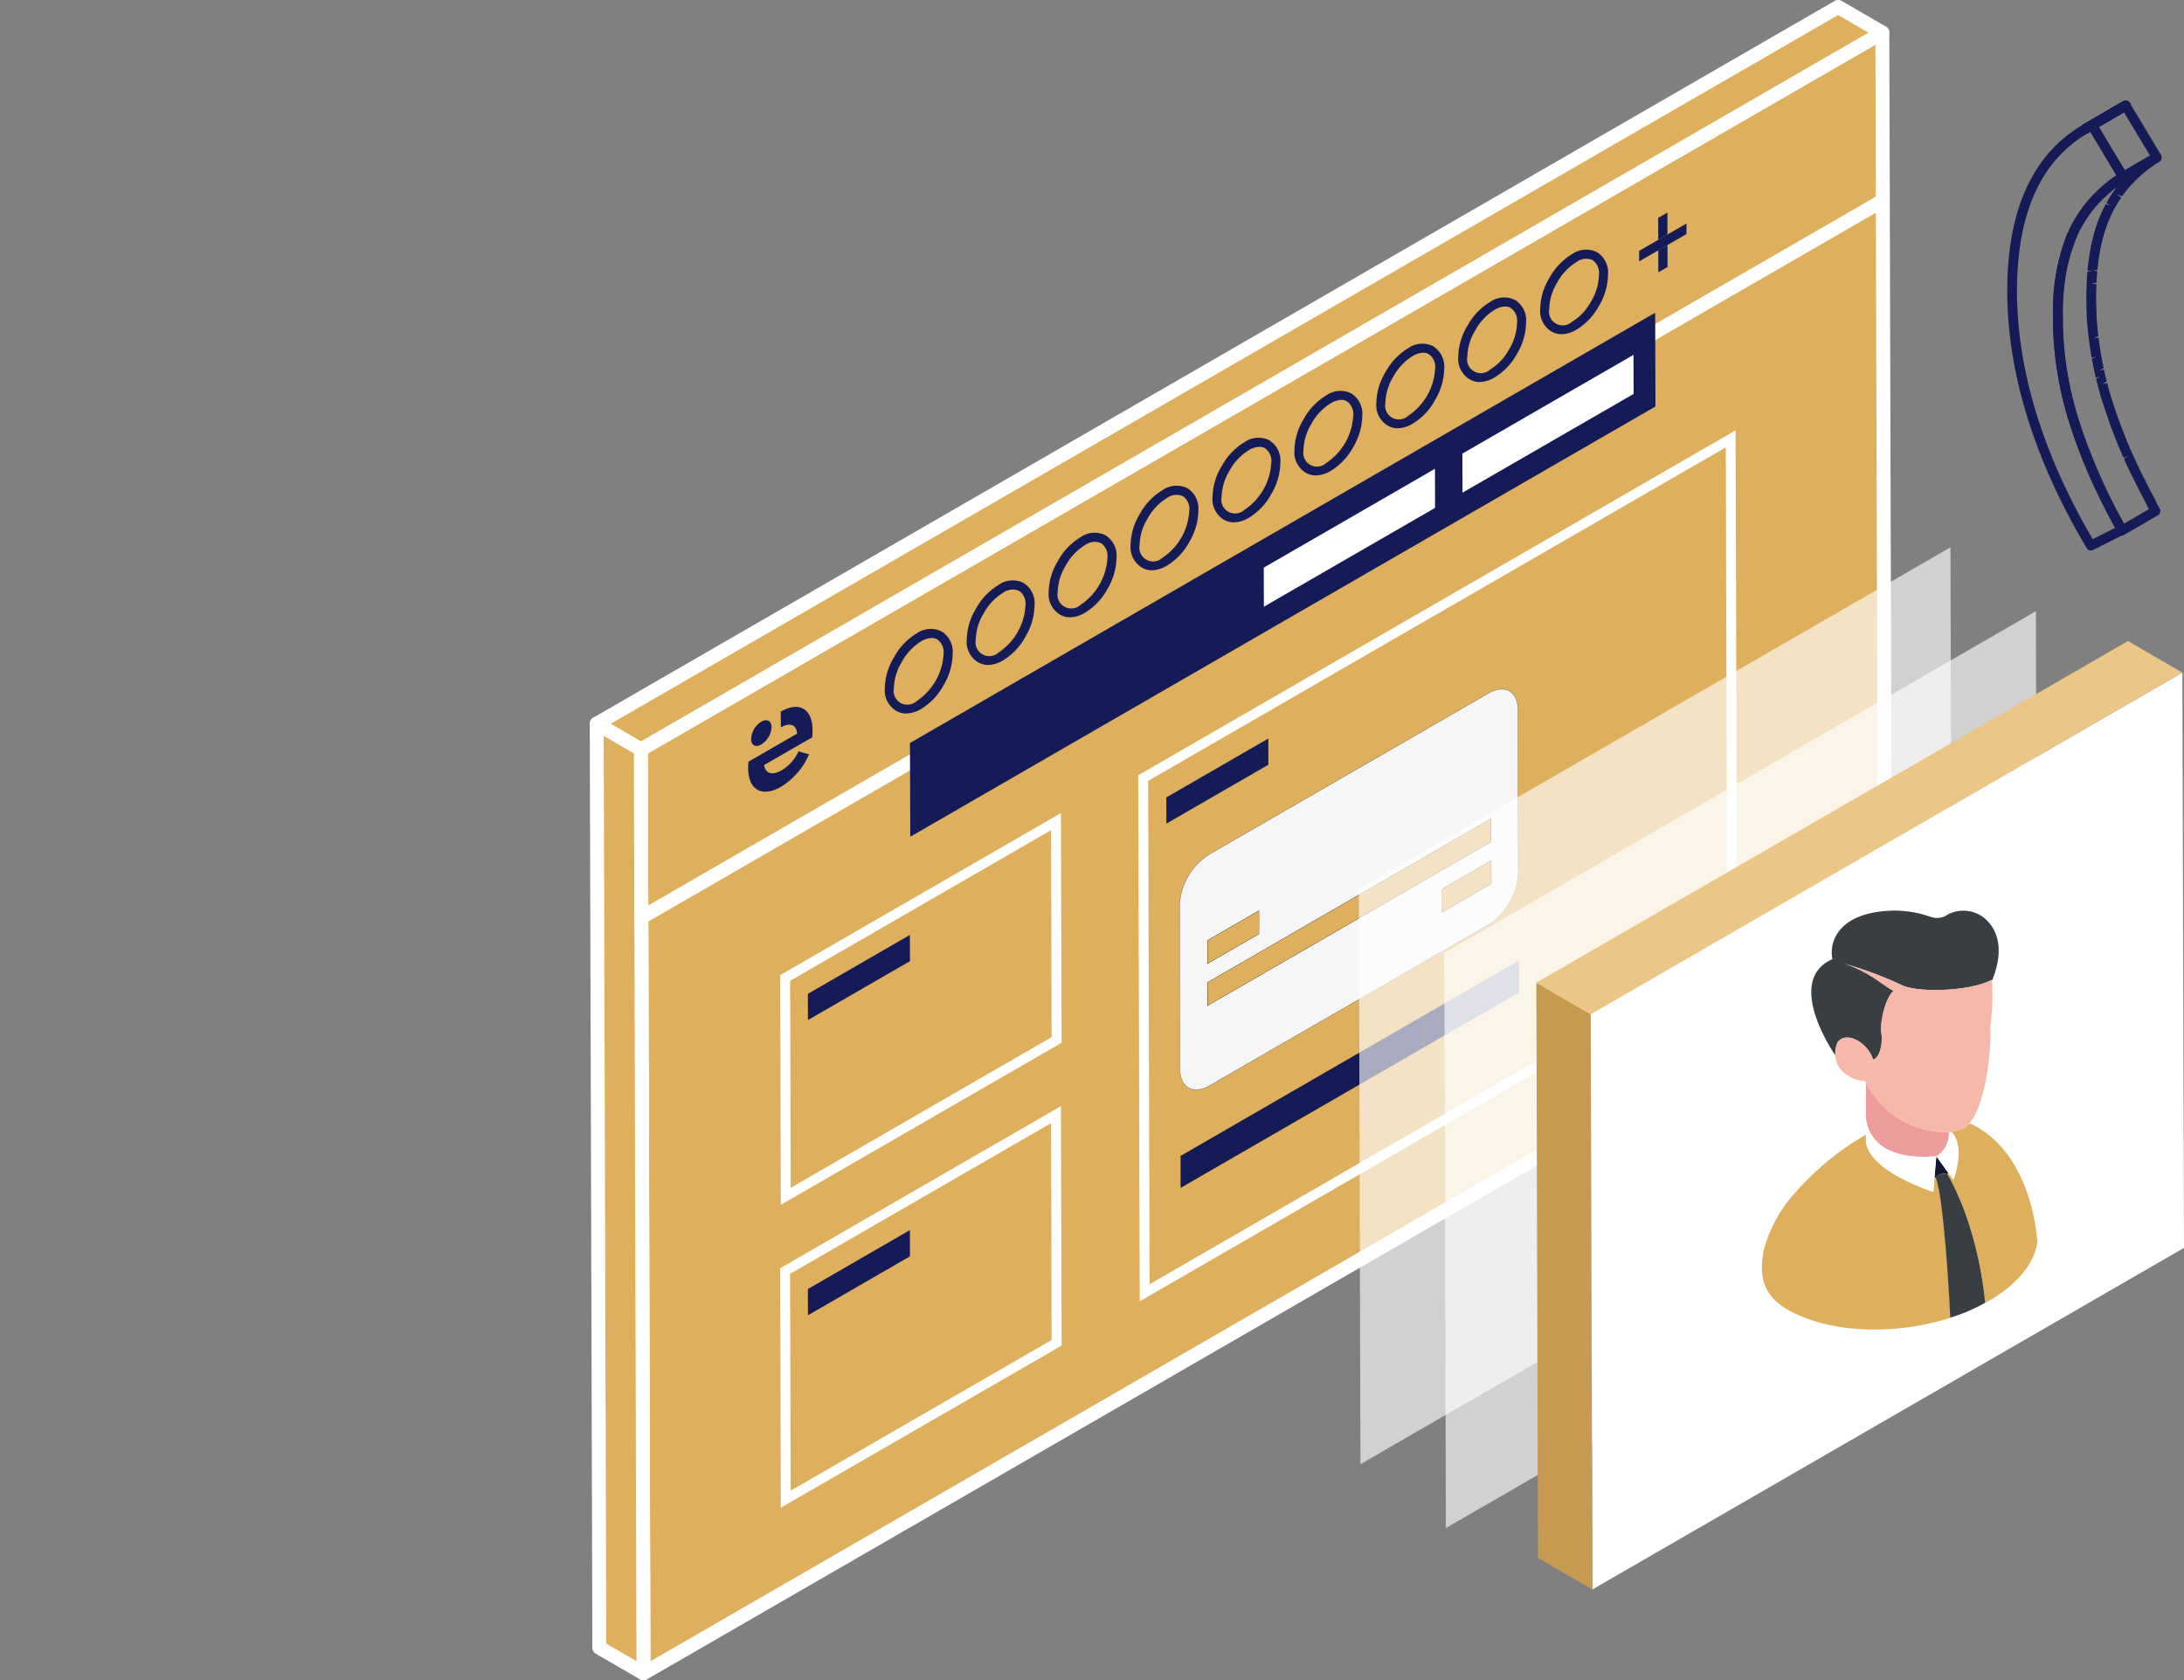 <svg xmlns="http://www.w3.org/2000/svg" xmlns:xlink="http://www.w3.org/1999/xlink" width="239.37" height="184.155" viewBox="0 0 239.37 184.155">
  <rect x="0" y="0" width="239.37" height="184.155" fill="#808080" stroke="none"/>
  <defs>
    <clipPath id="clip-path">
      <rect id="Rectangle_1473" data-name="Rectangle 1473" width="30.205" height="45.922" fill="none"/>
    </clipPath>
  </defs>
  <g id="Groupe_3572" data-name="Groupe 3572" transform="translate(-570.385 -749.15)">
    <path id="Tracé_4942" data-name="Tracé 4942" d="M125.3,148.262a1.076,1.076,0,0,1-.063.093.451.451,0,0,0,.063-.093" transform="translate(445.146 662.285)" fill="#fff"/>
    <path id="Tracé_4949" data-name="Tracé 4949" d="M166.483,19.193a.535.535,0,0,1-.27-1l3.683-2.146c.252-.141.5-.28.744-.409a.535.535,0,0,1,.517.938l-4.411,2.546a.539.539,0,0,1-.263.069" transform="translate(632.473 744.614)" fill="#141b56"/>
    <path id="Tracé_4950" data-name="Tracé 4950" d="M166.483,19.193a.535.535,0,0,1-.27-1l3.683-2.146c.252-.141.5-.28.744-.409a.535.535,0,0,1,.517.938l-4.411,2.546a.539.539,0,0,1-.263.069" transform="translate(632.473 744.614)" fill="#141b56"/>
    <path id="Tracé_4951" data-name="Tracé 4951" d="M166.483,19.193a.535.535,0,0,1-.27-1l3.683-2.146c.252-.141.5-.28.744-.409a.535.535,0,0,1,.517.938l-4.411,2.546a.539.539,0,0,1-.263.069" transform="translate(632.473 744.614)" fill="#141b56"/>
    <path id="Tracé_4952" data-name="Tracé 4952" d="M170.641,15.64c-.247.127-.492.268-.744.409L166.213,18.2a.535.535,0,0,0,.533.929l4.411-2.546a.535.535,0,0,0-.517-.938" transform="translate(632.473 744.614)" fill="none"/>
    <path id="Tracé_4953" data-name="Tracé 4953" d="M166.483,19.193a.535.535,0,0,1-.27-1l3.683-2.146c.252-.141.5-.28.744-.409a.535.535,0,0,1,.517.938l-4.411,2.546a.539.539,0,0,1-.263.069" transform="translate(632.473 744.614)" fill="#141b56"/>
    <path id="Tracé_4954" data-name="Tracé 4954" d="M170.712,62.789a.557.557,0,0,1-.152-.022.537.537,0,0,1-.326-.272l.412-.354h0l-.47.247c-.079-.148-.161-.295-.241-.44l-.378-.706c-.047-.087-.1-.176-.141-.266l-.422-.812c-.053-.095-.1-.186-.143-.276l-.283-.565c-.012-.018-.042-.084-.052-.1l-.126-.263c-.026-.047-.059-.117-.092-.184l-.274-.558c-.041-.095-.071-.155-.1-.214l-.077-.161c-.016-.024-.04-.078-.053-.1l-.4-.858c-.042-.092-.083-.184-.123-.279v0a.941.941,0,0,1-.045-.095l0,0a.574.574,0,0,1-.063-.126l-.52-1.247-.014-.035a2.335,2.335,0,0,1-.129-.295l-.173-.426c-.044-.1-.08-.193-.114-.287-.046-.117-.066-.163-.08-.209l-.355-.94-.039-.112a1.486,1.486,0,0,1-.052-.148c-.08-.208-.152-.414-.224-.62a.584.584,0,0,1-.03-.082l-.648-2a1.247,1.247,0,0,1-.07-.221l-.161-.557,0-.018-.006-.028-.035-.135-.136-.522c0-.005-.054-.2-.055-.206a1.366,1.366,0,0,1-.042-.156l-.088-.354-.036-.127-.121-.55c-.008-.024-.013-.045-.017-.063L164,46.911c-.054-.234-.087-.4-.121-.58a1.025,1.025,0,0,1-.04-.186l-.036-.164-.073-.41.508-.2-.529.09-.094-.576c0-.029-.018-.132-.018-.162l-.024-.1c-.027-.131-.049-.291-.069-.446l-.038-.264-.013-.109c-.026-.146-.039-.263-.051-.381,0-.025-.009-.071-.012-.117l-.073-.737c-.009-.1-.013-.139-.013-.187-.019-.142-.041-.339-.052-.537l-.04-.481c-.01-.141-.013-.187-.013-.228l-.03-.662-.005-.137-.006-.289c-.01-.082-.011-.214-.011-.345l.011-1.653c0-.228.011-.456.022-.685,0-.041,0-.086.006-.132,0-.232.014-.4.026-.57l.03-.384c0-.064.008-.125.014-.183.006-.151.018-.257.031-.364.022-.133.031-.244.04-.354l.058-.474a.554.554,0,0,1,.017-.155l.031-.251a3.745,3.745,0,0,1,.057-.383,1.42,1.42,0,0,0,.035-.186.971.971,0,0,1,.025-.176c.029-.151.039-.206.052-.258a.675.675,0,0,1,.019-.112l.023-.12.085-.379a1.044,1.044,0,0,0,.032-.145.484.484,0,0,1,.029-.108c.025-.137.051-.238.077-.333l.558-.027-.52-.123c.044-.187.1-.374.153-.561.061-.209.114-.385.176-.56.071-.216.115-.347.165-.478,0-.012.005-.025.01-.037.057-.173.115-.32.183-.481.078-.206.147-.356.216-.506l.542.1-.492-.21c.06-.142.1-.228.149-.316.082-.172.139-.276.2-.383l.056-.1c.009-.015.08-.145.09-.159.031-.046.058-.1.086-.147l.078-.135a.534.534,0,0,1,.081-.1l.188-.338.017-.026.011-.016c.018-.029.038-.059.047-.072.049-.086.1-.162.152-.239.08-.123.121-.178.161-.232l.18-.243a1.088,1.088,0,0,1,.094-.137c.091-.1.144-.178.2-.25a1.56,1.56,0,0,1,.134-.163l.246-.305a.5.5,0,0,1,.068-.068l.25-.284.126-.127.209-.22.494.263-.38-.377.221-.211a1.917,1.917,0,0,1,.176-.156h0a.578.578,0,0,1,.095-.091l.107-.1c.014-.014.066-.058.081-.071l.378-.32a1.694,1.694,0,0,1,.136-.1,1.937,1.937,0,0,1,.184-.153l.115-.087c.094-.074.156-.12.221-.165l.177-.125c.093-.067.148-.1.2-.139l.1-.067c.012-.01.087-.06.1-.068.179-.12.31-.207.452-.295l3.694-2.152a.535.535,0,0,1,.566.908l-.387.251-.017-.015-.1.057.016.023c-.111.072-.192.126-.264.179l-.094.066c-.121.081-.159.111-.2.141l-.207.158c-.077.057-.16.122-.233.186-.088.071-.12.095-.15.115-.074.065-.178.15-.283.244s-.156.142-.209.189l-.107.1c-.093.088-.129.122-.169.153s-.1.1-.166.161l-.324.336c-.009.012-.073.071-.084.083l-.093.1c-.05.055-.1.11-.15.169a.534.534,0,0,1-.058.063l-.27.329a1.262,1.262,0,0,1-.12.145c-.039.047-.094.121-.149.193a1.037,1.037,0,0,1-.1.139,1.842,1.842,0,0,0-.15.2l-.548-.146.444.3-.177.27c-.01.02-.061.1-.074.117-.077.115-.145.232-.213.348-.013.022-.027.042-.042.063-.086.139-.133.217-.172.295,0,0-.068.125-.071.129l-.276.539c-.038.076-.075.153-.11.234l-.119.278c-.031.076-.063.153-.1.227-.084.2-.142.332-.191.469l-.128.375-.039.1c-.064.177-.106.325-.148.468-.076.257-.123.416-.16.577l-.044.174-.092.378a.927.927,0,0,0-.036.158c-.039.165-.066.271-.084.378,0,.038-.015.094-.027.149l-.078.442a1.249,1.249,0,0,0-.036.187l-.029.2c-.009.07-.017.139-.03.206l-.1.829c-.02.127-.029.233-.038.339l-.545.1.534.033-.043.542a1.88,1.88,0,0,0-.018.2c0,.169-.012.35-.023.518l-.545.142.535.026-.022.679c-.01.307-.01.507-.01.708-.007.166,0,.31,0,.452l.043,1.582a2.355,2.355,0,0,0,.009.251l.027.38c.009.1.013.155.016.208l.061.658a1.6,1.6,0,0,1,.013.173l.071.61-.511.239.53-.071.167,1.181c0,.005.031.18.031.186.03.211.06.412.1.624l.023.123.1.543a1.045,1.045,0,0,1,.039.18c.039.16.073.327.107.5l-.5.277.519-.131c.028.111.054.227.079.341l.068.3.033.123.136.534-.468.31.521-.122c.039.167.079.326.127.494,0,.006.036.139.038.146.051.2.111.4.172.605.033.12.045.163.054.2l.626,1.908c.072.184.12.323.169.463l.094.262c.052.143.069.192.084.244l.312.817c.04.1.081.2.118.3l.374.935c.056.149.122.3.188.451.059.136.083.191.1.246l.283.638a.951.951,0,0,1,.052.108c.109.258.179.418.259.588l.329.69c.041.094.071.154.1.214l.256.529c.027.047.06.117.093.186l.076.152c.066.121.132.252.2.384l.282.565c.041.071.083.155.125.24.145.289.289.566.433.834.087.174.177.344.268.5l.013.025a2.415,2.415,0,0,1,.157.383l.06.093c.1.187.2.375.309.559a.534.534,0,0,1-.192.733l-3.684,2.146a.536.536,0,0,1-.269.072m-2.549-6.819,0,.005.05.107c.013.023.042.084.052.109l.107.243c.042.093.084.184.123.28l.275.578a.879.879,0,0,1,.053.106l.062.128c.038.078.077.158.112.239l.173.356c.027.049.06.118.093.186l.211.432c.013.019.042.084.053.106l.282.564c.039.079.077.154.125.241l.936,1.779.047.085,2.754-1.6-.067-.126-.1-.184a2.748,2.748,0,0,0-.127-.309c-.1-.17-.192-.353-.278-.523-.14-.262-.29-.55-.428-.827-.045-.09-.081-.161-.125-.239l-.293-.586c-.059-.121-.12-.239-.179-.35-.037-.066-.07-.135-.1-.2l-.344-.7c-.038-.078-.077-.156-.111-.239l-.32-.67c-.093-.2-.169-.372-.246-.559l.423-.36-.474.249-.329-.74-.05-.12c-.11-.256-.185-.425-.247-.593l-.375-.939c-.036-.1-.071-.189-.106-.274l-.33-.87-.04-.111c-.018-.049-.036-.1-.051-.149l-.906-2.7c-.037-.127-.049-.169-.057-.211-.053-.169-.118-.386-.172-.6-.082-.292-.126-.469-.169-.656l-.053-.19-.136-.533.49-.237-.52.129-.146-.636c0-.013-.022-.113-.024-.126-.044-.241-.073-.388-.112-.546l-.154-.779.506-.208-.526.1c-.043-.228-.075-.444-.108-.673,0-.005-.031-.186-.032-.192l-.167-1.182c0-.009-.013-.111-.013-.12l-.084-.748c-.008-.076-.013-.118-.013-.166l-.049-.506c-.005-.032-.009-.085-.013-.138,0-.013-.01-.1-.011-.115l-.03-.448a2.767,2.767,0,0,1-.012-.31l-.019-.392-.007-.137-.018-1.076c0-.164-.005-.328,0-.492,0-.194,0-.412.011-.631l.022-.783c0-.008.005-.112.006-.119.014-.215.024-.37.024-.516a2.283,2.283,0,0,1,.021-.273l.033-.416.545-.084-.535-.035.014-.159c.011-.128.023-.263.045-.4l.127-1.016c.01-.069.018-.139.031-.206a1.852,1.852,0,0,1,.054-.282l.051-.3s.019-.107.02-.111.018-.1.019-.111c.022-.133.055-.266.087-.4a1.589,1.589,0,0,1,.059-.248l.106-.44c.057-.244.11-.424.163-.6.077-.263.127-.438.187-.6l.038-.1c.023-.073.054-.164.086-.254l.049-.138c.058-.165.125-.323.192-.48,0-.01.04-.092.045-.1l.07-.168c.033-.08.066-.16.1-.236.067-.158.113-.252.159-.345l.295-.573.534.139L169,26.363A3.435,3.435,0,0,1,169.21,26a.714.714,0,0,1,.04-.065c.077-.132.154-.263.242-.395.01-.018.062-.1.073-.114l.289-.434a2.233,2.233,0,0,1,.2-.268c.005-.008.022-.032.037-.057-.026.019-.053.038-.077.059l-.091.069-.384-.382.282.46c-.067.051-.128.1-.19.153-.088.071-.121.1-.152.117l-.3.261c-.083.077-.135.123-.188.169l-.107.1a2.065,2.065,0,0,1-.176.156l-.158.156-.118.115-.209.22-.482-.274.4.356-.261.293-.043.043-.269.328a1.335,1.335,0,0,1-.119.143,1.909,1.909,0,0,1-.175.225s-.018.026-.038.058l-.273.379-.072.107c-.033.05-.067.1-.1.148-.01.017-.057.092-.069.108a.311.311,0,0,1-.049.077l-.2.334c-.009.013-.027.041-.047.07h0l-.061.109c-.042.074-.083.148-.129.216l-.1.186c-.046.085-.093.167-.133.256,0,.006-.047.093-.051.1-.03.059-.06.118-.085.179l-.07.154c-.08.18-.137.3-.184.434-.007.019-.046.112-.056.132-.039.094-.082.2-.125.33a.507.507,0,0,1-.022.072c-.047.124-.085.238-.123.361-.005.016-.038.109-.044.124-.061.172-.108.33-.155.489-.058.2-.108.369-.149.537,0,.006-.044.179-.045.186-.028.1-.055.209-.073.311a.533.533,0,0,1-.017.066,1.5,1.5,0,0,1-.053.224l-.073.339c0,.02-.037.209-.041.229-.023.117-.033.178-.044.225l-.005.044a2.5,2.5,0,0,1-.059.333c-.008.052-.026.149-.036.256l-.032.274c0,.029-.019.17-.025.2l-.049.408c-.01.119-.022.258-.045.4a1.207,1.207,0,0,0-.014.162c0,.027-.006.1-.01.123l-.046.592c-.008.114-.017.26-.017.415,0,.014-.005.122-.007.136-.014.31-.025.521-.025.733l-.01,1.653c0,.1,0,.2.008.3l.044,1.136c.008.08.011.126.011.168l.017.222c.005.035.01.085.013.138,0,.013.01.111.011.123.01.178.029.354.05.532a1.534,1.534,0,0,1,.014.177l.06.619-.512.238.533-.053c.01.1.017.179.033.261,0,.018.017.121.019.139l.039.282c.025.182.042.319.068.448l.029.179a.861.861,0,0,1,.013.115l.1.56.023.124.072.406c0,.014.028.117.03.131l.022.117c.049.23.078.377.117.533,0,.011.021.11.023.122l-.51.184.154-.019.343-.151a.554.554,0,0,1,.046.128l.247,1.045c.027.094.039.137.047.18.005.015.044.153.049.169l.136.525c0,.016.013.055.022.1h0c.006.017.011.037.016.057l.167.585c0,.01.039.113.042.124l.649,2c.007.015.013.03.018.046.072.206.145.411.217.607l.054.149c.019.051.038.1.053.154l.433,1.136c.022.058.049.133.086.216l.18.444a1.375,1.375,0,0,0,.077.184.551.551,0,0,1,.045.1Zm2.149-32.1.2.275.047-.058Z" transform="translate(632.251 745.03)" fill="#141b56"/>
    <path id="Tracé_4955" data-name="Tracé 4955" d="M170.542,24.445a.535.535,0,0,1-.46-.26l-3.38-5.64a.534.534,0,0,1,.19-.737l3.683-2.146a.535.535,0,0,1,.728.187l3.391,5.641a.535.535,0,0,1-.19.738l-3.694,2.145a.526.526,0,0,1-.269.072M167.9,18.46l2.831,4.722,2.767-1.606-2.838-4.723Z" transform="translate(632.526 744.615)" fill="#141b56"/>
    <path id="Tracé_4956" data-name="Tracé 4956" d="M167.666,64.712a.536.536,0,0,1-.461-.262c-5.8-9.782-8.729-19.312-8.707-28.329.031-9.211,3.08-15.43,9.06-18.485a.536.536,0,0,1,.7.2l3.391,5.64a.535.535,0,0,1-.176.73,13.821,13.821,0,0,0-5.09,5.544,20.739,20.739,0,0,0-1.794,9.27,37.62,37.62,0,0,0,1.764,11.453A63.526,63.526,0,0,0,171.544,62.2a.536.536,0,0,1-.227.739l-3.411,1.716a.536.536,0,0,1-.241.057M167.6,18.824c-5.3,2.939-8.007,8.756-8.036,17.3-.021,8.688,2.774,17.888,8.3,27.349l2.466-1.241a63.942,63.942,0,0,1-5-11.436,38.762,38.762,0,0,1-1.815-11.779,21.8,21.8,0,0,1,1.911-9.753,14.861,14.861,0,0,1,5.036-5.681Z" transform="translate(631.885 744.771)" fill="#141b56"/>
    <path id="Tracé_5046" data-name="Tracé 5046" d="M21.41,81.872,21.7,183.127l136.061-78.557L157.471,3.317Z" transform="translate(619.217 749.41)" fill="#deaf5c"/>
    <path id="Tracé_5047" data-name="Tracé 5047" d="M21.753,183.951a.766.766,0,0,1-.764-.763L20.7,81.933a.764.764,0,0,1,.382-.665L157.148,2.708a.765.765,0,0,1,1.147.66l.287,101.256a.764.764,0,0,1-.382.665L22.136,183.843a.774.774,0,0,1-.383.108m.479-101.58.282,99.493,134.539-77.675L156.77,4.7Z" transform="translate(619.161 749.354)" fill="#fff"/>
    <path id="Tracé_5048" data-name="Tracé 5048" d="M21.763,82.079l-4.84-2.812L152.989.71l4.839,2.812Z" transform="translate(618.863 749.205)" fill="#deaf5c"/>
    <path id="Tracé_5049" data-name="Tracé 5049" d="M21.82,82.9a.767.767,0,0,1-.384-.108L16.6,79.98a.765.765,0,0,1,0-1.324L152.666.1a.765.765,0,0,1,.766,0l4.836,2.81a.764.764,0,0,1,0,1.323L22.2,82.8a.767.767,0,0,1-.382.108M18.505,79.33l3.315,1.927L156.358,3.582l-3.315-1.932Z" transform="translate(618.807 749.149)" fill="#fff"/>
    <path id="Tracé_5050" data-name="Tracé 5050" d="M22.05,177.595l-4.84-2.812L16.924,73.526l4.84,2.812Z" transform="translate(618.863 754.944)" fill="#deaf5c"/>
    <path id="Tracé_5051" data-name="Tracé 5051" d="M22.106,178.416a.767.767,0,0,1-.384-.108l-4.839-2.8a.762.762,0,0,1-.381-.659L16.216,73.585a.764.764,0,0,1,1.148-.663l4.84,2.812a.764.764,0,0,1,.381.659l.287,101.255a.764.764,0,0,1-.761.767h0M18.028,174.4l3.308,1.922-.282-99.485-3.308-1.922Z" transform="translate(618.807 754.888)" fill="#fff"/>
    <path id="Tracé_5052" data-name="Tracé 5052" d="M71.94,81.52l65.469-37.8.164,57.651L72.1,139.175Zm64.548,19.234-.156-55.166L73.025,82.139l.156,55.166,63.306-36.551" transform="translate(623.2 752.595)" fill="#fff"/>
    <path id="Tracé_5053" data-name="Tracé 5053" d="M35.56,100.363,66.336,82.6l.071,25.176L35.631,125.539Zm29.755,6.8L65.25,84.476l-28.6,16.514.065,22.683,28.6-16.516" transform="translate(620.332 755.659)" fill="#fff"/>
    <path id="Tracé_5054" data-name="Tracé 5054" d="M35.559,130.139l30.776-17.767.074,26.245L35.633,156.385ZM65.317,138l-.067-23.76L36.644,130.758l.068,23.76L65.317,138" transform="translate(620.332 758.006)" fill="#fff"/>
    <rect id="Rectangle_1468" data-name="Rectangle 1468" width="157.267" height="1.53" transform="translate(640.229 849.08) rotate(-30.001)" fill="#fff"/>
    <path id="Tracé_5055" data-name="Tracé 5055" d="M129.243,29.361,47.565,76.517,47.6,86.791l81.673-47.156ZM48.678,84.92h0l79.508-45.9-.022-7.779-79.509,45.9h0l79.509-45.9.022,7.78h0Z" transform="translate(622.553 754.064)" fill="#141b56"/>
    <path id="Tracé_5056" data-name="Tracé 5056" d="M122.442,33.639l.012,4.282L103.7,48.743l-.012-4.282Z" transform="translate(626.977 754.402)" fill="#fff"/>
    <path id="Tracé_5057" data-name="Tracé 5057" d="M102.272,45.216l.012,4.282L83.521,60.33l-.012-4.282Z" transform="translate(625.386 755.314)" fill="#fff"/>
    <path id="Tracé_5058" data-name="Tracé 5058" d="M123.5,148.262a1.083,1.083,0,0,1-.063.093.452.452,0,0,0,.063-.093" transform="translate(627.259 760.835)" fill="#fff"/>
    <path id="Tracé_5059" data-name="Tracé 5059" d="M49.556,94.981l-11.179,6.455.008,2.872,11.18-6.454Z" transform="translate(620.554 756.635)" fill="#141b56"/>
    <path id="Tracé_5060" data-name="Tracé 5060" d="M85.969,75.029,74.79,81.483l.008,2.872L85.977,77.9Z" transform="translate(623.424 755.063)" fill="#141b56"/>
    <path id="Tracé_5061" data-name="Tracé 5061" d="M38.377,131.424l11.179-6.455.009,2.874L38.384,134.3Z" transform="translate(620.554 758.999)" fill="#141b56"/>
    <path id="Tracé_5064" data-name="Tracé 5064" d="M109.141,75.251c1.163.668,1.811,2.072,1.817,3.957a13.5,13.5,0,0,1-6.133,10.618c-1.641.948-3.188,1.106-4.351.442s-1.812-2.071-1.818-3.957A13.515,13.515,0,0,1,104.785,75.7c1.646-.949,3.192-1.107,4.356-.444m.019,9.992a12.353,12.353,0,0,0,1.784-6.026c-.005-1.886-.649-3.287-1.812-3.951s-2.706-.508-4.348.44a13.492,13.492,0,0,0-6.119,10.6c.005,1.886.648,3.287,1.812,3.951s2.71.5,4.347-.44a12.439,12.439,0,0,0,4.336-4.573" transform="translate(625.305 755.049)" fill="#f2f2f2"/>
    <path id="Tracé_5065" data-name="Tracé 5065" d="M115.2,94.879a10.3,10.3,0,0,1,.867,4.38L94.275,111.845a18.5,18.5,0,0,1,.839-5.37,25.951,25.951,0,0,1,5.78-10.01,18.7,18.7,0,0,1,4.238-3.434,10.484,10.484,0,0,1,4.247-1.466,5.844,5.844,0,0,1,3.469.682,5.766,5.766,0,0,1,2.348,2.633M94.284,111.83l21.772-12.57a10.3,10.3,0,0,0-.867-4.369,5.549,5.549,0,0,0-5.813-3.313,10.469,10.469,0,0,0-4.243,1.463,18.675,18.675,0,0,0-4.233,3.432,25.913,25.913,0,0,0-5.776,10,18.543,18.543,0,0,0-.839,5.355" transform="translate(624.96 756.364)" fill="#f2f2f2"/>
    <path id="Tracé_5068" data-name="Tracé 5068" d="M15.276,26.427a2.912,2.912,0,0,1,1.231,2.679A8.438,8.438,0,0,1,15.3,33.193a8.443,8.443,0,0,1-2.939,3.1,2.951,2.951,0,0,1-2.947.3A2.9,2.9,0,0,1,8.18,33.912a8.388,8.388,0,0,1,1.21-4.088,8.448,8.448,0,0,1,2.937-3.1,2.947,2.947,0,0,1,2.949-.3m.013,6.762a8.366,8.366,0,0,0,1.208-4.08,2.9,2.9,0,0,0-1.227-2.673,2.943,2.943,0,0,0-2.943.3,8.455,8.455,0,0,0-2.934,3.1,8.36,8.36,0,0,0-1.208,4.078,2.9,2.9,0,0,0,1.227,2.675,2.944,2.944,0,0,0,2.943-.3,8.418,8.418,0,0,0,2.934-3.095" transform="translate(717.201 806.059)" fill="#fff"/>
    <path id="Tracé_5069" data-name="Tracé 5069" d="M20.674,34.771a7.034,7.034,0,0,1,.585,2.966L6.511,46.254a12.62,12.62,0,0,1,.568-3.633,17.49,17.49,0,0,1,3.915-6.776,12.6,12.6,0,0,1,2.866-2.326,7.1,7.1,0,0,1,2.876-.991,3.758,3.758,0,0,1,3.938,2.243M6.519,46.244l14.735-8.507a7.021,7.021,0,0,0-.587-2.958,3.751,3.751,0,0,0-3.934-2.241,7.084,7.084,0,0,0-2.872.989,12.7,12.7,0,0,0-2.866,2.322,17.544,17.544,0,0,0-3.908,6.77,12.515,12.515,0,0,0-.568,3.626" transform="translate(715.669 811.888)" fill="#fff"/>
    <rect id="Rectangle_1471" data-name="Rectangle 1471" width="37.291" height="72.557" transform="translate(699.638 824.665)" fill="none"/>
    <path id="Tracé_5082" data-name="Tracé 5082" d="M18.026,8.252v2.542l-5.4,3.119V11.349Z" transform="translate(715.805 835.229)" fill="#deaf5c"/>
    <path id="Tracé_5083" data-name="Tracé 5083" d="M18.036,8.235V10.8l-5.417,3.131V11.343Zm-.02,2.554V8.27l-5.377,3.085V13.9Z" transform="translate(715.805 835.229)"/>
    <path id="Tracé_5084" data-name="Tracé 5084" d="M.068,31.1v3.473L26.763,19.155V15.682Z" transform="translate(699.725 844.741)" fill="#141b56"/>
    <path id="Tracé_5085" data-name="Tracé 5085" d="M26.773,15.665v3.5l0,0L.059,34.587V31.093l0,0Zm-.02,3.484V15.7L.079,31.1v3.447Z" transform="translate(699.726 844.741)"/>
    <path id="Tracé_5086" data-name="Tracé 5086" d="M32.446,6.225V8.79L1.371,26.749l-.023-2.565Z" transform="translate(701.364 832.633)" fill="#deaf5c"/>
    <path id="Tracé_5087" data-name="Tracé 5087" d="M32.456,6.208V8.8l-.005,0L1.361,26.767l-.023-2.588.005,0Zm-.02,2.577V6.242L1.358,24.19l.023,2.542Z" transform="translate(701.364 832.633)"/>
    <path id="Tracé_5088" data-name="Tracé 5088" d="M7.01,10.648v2.565L1.349,16.465V13.922Z" transform="translate(701.364 838.296)" fill="#deaf5c"/>
    <path id="Tracé_5089" data-name="Tracé 5089" d="M7.02,10.631v2.588l-.005,0-5.677,3.26V13.917l0,0ZM7,13.208V10.665L1.359,13.928v2.519Z" transform="translate(701.364 838.296)"/>
    <path id="Tracé_5090" data-name="Tracé 5090" d="M33.894.447C35.664-.57,37.1.249,37.1,2.283l.046,17.959a7.058,7.058,0,0,1-3.208,5.53L3.284,43.466c-1.769,1.017-3.208.2-3.231-1.836L.01,23.669a7.054,7.054,0,0,1,3.208-5.527Zm.265,16.3V14.181L3.063,32.14v2.568l31.1-17.961M3.063,27.541v2.565l5.662-3.272V24.266L3.063,27.541m31.118-6.193V18.782l-5.4,3.117v2.568l5.4-3.119" transform="translate(699.65 824.677)" fill="#f6f6f6"/>
    <path id="Tracé_5091" data-name="Tracé 5091" d="M1.849,43.913c-1.1,0-1.79-.875-1.805-2.282L0,23.669a7.07,7.07,0,0,1,3.213-5.536L33.889.439A2.92,2.92,0,0,1,35.329,0c1.1,0,1.781.875,1.781,2.282l.046,17.959a7.072,7.072,0,0,1-3.213,5.538L3.289,43.475A2.921,2.921,0,0,1,1.849,43.913ZM35.329.02A2.9,2.9,0,0,0,33.9.456L3.223,18.15a7.048,7.048,0,0,0-3.2,5.519L.063,41.63c.016,1.4.7,2.262,1.785,2.262a2.9,2.9,0,0,0,1.431-.435L33.932,25.763a7.05,7.05,0,0,0,3.2-5.521L37.09,2.283C37.09.887,36.415.02,35.329.02ZM3.053,34.725V32.134l.005,0,31.11-17.968v2.588l0,0Zm.02-2.579V34.69L34.149,16.74V14.2Zm-.02-2.022V27.535l0,0,5.677-3.283V26.84Zm.02-2.577v2.542l5.642-3.261V24.284Zm25.7-3.062V21.894l5.417-3.129v2.588Zm.02-2.579V24.45l5.377-3.108V18.8Z" transform="translate(699.65 824.677)"/>
    <path id="Tracé_5092" data-name="Tracé 5092" d="M22.126,13.063l-10.35,5.972v3.473l10.373-5.972Z" transform="translate(714.714 841.388)" fill="#141b56"/>
    <path id="Tracé_5093" data-name="Tracé 5093" d="M22.136,13.046l.023,3.5-.005,0L11.766,22.525v-3.5l0,0Zm0,3.484-.023-3.45-10.33,5.96v3.45Z" transform="translate(714.714 841.388)"/>
    <rect id="Rectangle_1472" data-name="Rectangle 1472" width="37.291" height="72.557" transform="translate(699.638 824.665)" fill="none"/>
    <path id="Tracé_5097" data-name="Tracé 5097" d="M198.541,62.025l.179,63.045-64.844,37.437L133.7,99.463Z" transform="translate(611.035 760.844)" fill="#fff"/>
    <path id="Tracé_5100" data-name="Tracé 5100" d="M198.541,62.025l.179,63.045-64.844,37.437L133.7,99.463Z" transform="translate(594.979 754.112)" fill="#fff" opacity="0.636"/>
    <path id="Tracé_5101" data-name="Tracé 5101" d="M198.541,62.025l.179,63.045-64.844,37.437L133.7,99.463Z" transform="translate(585.616 747.112)" fill="#fff" opacity="0.636"/>
    <path id="Tracé_5099" data-name="Tracé 5099" d="M134.312,160.026l-5.962-3.464-.178-63.045,5.96,3.464Z" transform="translate(610.599 763.326)" fill="#c69a50"/>
    <path id="Tracé_5098" data-name="Tracé 5098" d="M134.134,99.716l-5.962-3.464,64.844-37.437,5.962,3.464Z" transform="translate(610.599 760.59)" fill="#ebc686"/>
    <g id="Groupe_3442" data-name="Groupe 3442" transform="translate(763.494 848.944)">
      <path id="Tracé_5102" data-name="Tracé 5102" d="M7.879,9.477v0Z" transform="translate(12.612 14.968)" fill="#e1e7ef"/>
      <g id="Groupe_3441" data-name="Groupe 3441" transform="translate(0 0)">
        <g id="Groupe_3440" data-name="Groupe 3440" clip-path="url(#clip-path)">
          <path id="Tracé_5103" data-name="Tracé 5103" d="M7.491,10.32c-.049.026-.075.049-.125.075a.582.582,0,0,0,.125-.075" transform="translate(11.791 16.521)" fill="#e1e7ef"/>
          <path id="Tracé_5104" data-name="Tracé 5104" d="M7.48,10.359s-.1,1.235-.2,2.3c.026-.557.1-1.313.2-2.3" transform="translate(11.649 16.583)" fill="#e1e7ef"/>
          <path id="Tracé_5105" data-name="Tracé 5105" d="M7.346,10.366c.026,0,.026-.026,0,0,.026-.026.026,0,0,0" transform="translate(11.759 16.576)" fill="#e1e7ef"/>
          <path id="Tracé_5106" data-name="Tracé 5106" d="M7.811,14.538a1.756,1.756,0,0,0,.075-.177c.4.554.58.757.58.757s1.363-3.48-.177-5.2l-.328.026V9.9a6.277,6.277,0,0,0,1.261-.2,2.39,2.39,0,0,0,1.035-.733c3.381,1.514,5.878,5,6.988,10.042a26.3,26.3,0,0,1,.453,2.952c-.328,2.294-2.12,4.616-5.347,6.481-.127.078-.252.127-.38.2-.931-9.056-4.161-14.1-4.161-14.1" transform="translate(12.504 14.347)" fill="#deaf5c"/>
          <path id="Tracé_5107" data-name="Tracé 5107" d="M.21,22.077a15.345,15.345,0,0,1,2.523-5.17,30.873,30.873,0,0,1,8.25-7.217,3.916,3.916,0,0,0,.429-.252v.783c.351,3.306,7.391,5.5,7.391,5.5s0-.2.125-1.589a.4.4,0,0,0,.151.049c.96,2.372,1.589,15.238,1.589,15.337C14.59,31.486,7.323,31.234,2.783,28.61-.193,26.9-.245,24.5.21,22.077" transform="translate(0 15.107)" fill="#deaf5c"/>
          <path id="Tracé_5108" data-name="Tracé 5108" d="M7.48,10.359c.58.806.983,1.386,1.287,1.766a1.756,1.756,0,0,1-.075.177s-1.035-.226-1.261.4c-.052-.026-.1-.026-.153-.049.078-1.061.2-2.3.2-2.3" transform="translate(11.649 16.583)" fill="#121633"/>
          <path id="Tracé_5109" data-name="Tracé 5109" d="M7.326,11.533c.2-.629,1.261-.4,1.261-.4s3.23,5.045,4.161,14.1A19.993,19.993,0,0,1,8.915,26.87c0-.1-.629-12.941-1.589-15.337" transform="translate(11.727 17.755)" fill="#383e42"/>
          <path id="Tracé_5110" data-name="Tracé 5110" d="M4.387,8.917v0Z" transform="translate(7.023 13.913)" fill="#ffbf51"/>
          <path id="Tracé_5111" data-name="Tracé 5111" d="M13.469,12.669v.177a2.862,2.862,0,0,1-1.186,2.372c-.049.023-.075.049-.125.075-.026,0-.026.023-.052.023h-.023c-7.217.632-7.7-3.529-7.7-4.312V7.246a9.79,9.79,0,0,0,9.082,5.423" transform="translate(7.023 11.6)" fill="#ee9b9c"/>
          <path id="Tracé_5112" data-name="Tracé 5112" d="M12.117,8.224A41.654,41.654,0,0,0,5.633,5.8c2.775.832,4.593,2.6,5.5,3-.934.707-1.54,3.558-1.363,4.59s-.1,2.7-.908,2.952c-.557-1.865-2.978-3.254-3.912-1.865a3.3,3.3,0,0,0-.226,1.412S-1,7.693,4.4,5.324C3.994,3.43,5.053.049,11.36,0c3.834.151,3.709,1.209,5.324.655a3.662,3.662,0,0,1,4.967.783c1.766,2.218.658,5.17.278,6.156-2.5,1.285-8,1.412-9.813.629" transform="translate(3.329 0.001)" fill="#383e42"/>
          <path id="Tracé_5113" data-name="Tracé 5113" d="M16.789,20.5a6.271,6.271,0,0,1-1.261.2,9.841,9.841,0,0,1-9.082-5.4,1.632,1.632,0,0,0-.1-.2c-.856.075-3.1-.78-3.254-2.775a3.311,3.311,0,0,1,.226-1.412c.934-1.386,3.355,0,3.912,1.867.806-.252,1.085-1.917.908-2.952S8.565,5.939,9.5,5.234c-.908-.38-2.726-2.146-5.5-3a41.839,41.839,0,0,1,6.484,2.424c1.792.757,7.316.655,9.789-.658a25.429,25.429,0,0,1-.2,5.222c.177,1.337-.252,8.174-2.27,10.52a1.981,1.981,0,0,1-1.009.757" transform="translate(4.938 3.571)" fill="#f6b8a9"/>
          <path id="Tracé_5114" data-name="Tracé 5114" d="M12.1,13.029h0c-.1,1.009-.151,1.74-.2,2.3-.125,1.386-.125,1.589-.125,1.589s-7.038-2.2-7.391-5.5V8.691c.049.78.5,4.944,7.719,4.338" transform="translate(7.008 13.913)" fill="#fff"/>
          <path id="Tracé_5115" data-name="Tracé 5115" d="M4.387,8.768h0v0Z" transform="translate(7.023 13.836)" fill="#fff"/>
          <path id="Tracé_5116" data-name="Tracé 5116" d="M7.355,11.965c.026,0,.026-.026.049-.026.052-.023.075-.049.127-.075A2.9,2.9,0,0,0,8.718,9.492V9.367l.328-.026c1.54,1.717.177,5.2.177,5.2s-.177-.226-.58-.757c-.3-.429-.733-.983-1.287-1.815h0" transform="translate(11.774 14.954)" fill="#fff"/>
        </g>
      </g>
    </g>
    <g id="Groupe_3573" data-name="Groupe 3573" transform="translate(597.48 706.149)">
      <path id="Tracé_2975" data-name="Tracé 2975" d="M85.089,74.779a2.171,2.171,0,0,1-1.135-.316,2.621,2.621,0,0,1-1.205-2.469,6.746,6.746,0,0,1,1.018-3.4,6.845,6.845,0,0,1,2.449-2.577,2.68,2.68,0,0,1,2.759-.231,2.635,2.635,0,0,1,1.206,2.49,6.887,6.887,0,0,1-1,3.41,6.782,6.782,0,0,1-2.437,2.58,3.315,3.315,0,0,1-1.653.512M87.882,66.5a2.386,2.386,0,0,0-1.168.38A5.9,5.9,0,0,0,84.623,69.1a5.789,5.789,0,0,0-.882,2.9,1.508,1.508,0,0,0,2.5,1.415,6.628,6.628,0,0,0,2.945-5.132,1.7,1.7,0,0,0-.7-1.627,1.225,1.225,0,0,0-.6-.154" transform="translate(-12.864 46.42)" fill="#141b56"/>
      <path id="Tracé_2976" data-name="Tracé 2976" d="M94.067,69.46a2.168,2.168,0,0,1-1.135-.317,2.62,2.62,0,0,1-1.205-2.468,6.749,6.749,0,0,1,1.018-3.4A6.849,6.849,0,0,1,95.194,60.7a2.682,2.682,0,0,1,2.76-.231,2.635,2.635,0,0,1,1.2,2.49,6.9,6.9,0,0,1-1,3.41,6.8,6.8,0,0,1-2.438,2.58,3.325,3.325,0,0,1-1.653.512m1.625-7.9h0a5.891,5.891,0,0,0-2.09,2.219,5.778,5.778,0,0,0-.883,2.9,1.509,1.509,0,0,0,2.5,1.415,6.628,6.628,0,0,0,2.945-5.132,1.7,1.7,0,0,0-.7-1.627,1.75,1.75,0,0,0-1.773.226" transform="translate(-12.864 46.42)" fill="#141b56"/>
      <path id="Tracé_2977" data-name="Tracé 2977" d="M103.046,64.236a2.177,2.177,0,0,1-1.135-.317,2.622,2.622,0,0,1-1.205-2.468,6.749,6.749,0,0,1,1.018-3.4,6.849,6.849,0,0,1,2.449-2.576,2.682,2.682,0,0,1,2.76-.232,2.638,2.638,0,0,1,1.205,2.491,6.9,6.9,0,0,1-1,3.41,6.8,6.8,0,0,1-2.438,2.58,3.325,3.325,0,0,1-1.653.512m1.625-7.9h0a5.876,5.876,0,0,0-2.09,2.219,5.778,5.778,0,0,0-.883,2.9,1.509,1.509,0,0,0,2.5,1.415,6.632,6.632,0,0,0,2.945-5.132,1.706,1.706,0,0,0-.7-1.628,1.754,1.754,0,0,0-1.773.227" transform="translate(-12.864 46.42)" fill="#141b56"/>
      <path id="Tracé_2978" data-name="Tracé 2978" d="M112.024,59.082a2.177,2.177,0,0,1-1.135-.317,2.622,2.622,0,0,1-1.205-2.468,6.755,6.755,0,0,1,1.018-3.4,6.849,6.849,0,0,1,2.449-2.576,2.684,2.684,0,0,1,2.76-.231,2.635,2.635,0,0,1,1.2,2.49,6.9,6.9,0,0,1-1,3.41,6.789,6.789,0,0,1-2.437,2.58,3.331,3.331,0,0,1-1.654.512m1.625-7.9h0a5.891,5.891,0,0,0-2.09,2.219,5.781,5.781,0,0,0-.883,2.9,1.509,1.509,0,0,0,2.5,1.415,6.631,6.631,0,0,0,2.944-5.132,1.7,1.7,0,0,0-.7-1.627,1.75,1.75,0,0,0-1.773.226" transform="translate(-12.864 46.42)" fill="#141b56"/>
      <path id="Tracé_2979" data-name="Tracé 2979" d="M121,53.829a2.172,2.172,0,0,1-1.135-.317,2.618,2.618,0,0,1-1.2-2.468,6.752,6.752,0,0,1,1.018-3.4,6.842,6.842,0,0,1,2.449-2.576,2.682,2.682,0,0,1,2.76-.231,2.636,2.636,0,0,1,1.205,2.49,6.887,6.887,0,0,1-1,3.41,6.782,6.782,0,0,1-2.437,2.58,3.325,3.325,0,0,1-1.653.512m2.793-8.283a2.386,2.386,0,0,0-1.168.38,5.886,5.886,0,0,0-2.091,2.219,5.789,5.789,0,0,0-.882,2.9,1.508,1.508,0,0,0,2.5,1.415,6.628,6.628,0,0,0,2.945-5.132,1.7,1.7,0,0,0-.7-1.627,1.225,1.225,0,0,0-.6-.154" transform="translate(-12.864 46.42)" fill="#141b56"/>
      <path id="Tracé_2980" data-name="Tracé 2980" d="M129.982,48.689a2.171,2.171,0,0,1-1.135-.316,2.621,2.621,0,0,1-1.205-2.469,6.746,6.746,0,0,1,1.018-3.4,6.853,6.853,0,0,1,2.449-2.577,2.68,2.68,0,0,1,2.759-.231,2.635,2.635,0,0,1,1.206,2.49,6.887,6.887,0,0,1-1,3.41,6.781,6.781,0,0,1-2.437,2.58,3.315,3.315,0,0,1-1.653.512m2.793-8.283a2.386,2.386,0,0,0-1.168.38,5.9,5.9,0,0,0-2.091,2.219,5.789,5.789,0,0,0-.882,2.9,1.508,1.508,0,0,0,2.5,1.415,6.628,6.628,0,0,0,2.945-5.132,1.7,1.7,0,0,0-.7-1.627,1.225,1.225,0,0,0-.6-.154" transform="translate(-12.864 46.42)" fill="#141b56"/>
      <path id="Tracé_2981" data-name="Tracé 2981" d="M138.96,43.52a2.168,2.168,0,0,1-1.135-.317,2.62,2.62,0,0,1-1.205-2.468,6.746,6.746,0,0,1,1.018-3.4,6.845,6.845,0,0,1,2.449-2.577,2.682,2.682,0,0,1,2.76-.231,2.636,2.636,0,0,1,1.205,2.49,6.9,6.9,0,0,1-1,3.41,6.8,6.8,0,0,1-2.438,2.58,3.315,3.315,0,0,1-1.653.512m2.793-8.283a2.386,2.386,0,0,0-1.168.38,5.9,5.9,0,0,0-2.091,2.219,5.789,5.789,0,0,0-.882,2.9,1.508,1.508,0,0,0,2.5,1.415,6.625,6.625,0,0,0,2.945-5.132,1.7,1.7,0,0,0-.7-1.627,1.225,1.225,0,0,0-.6-.154" transform="translate(-12.864 46.42)" fill="#141b56"/>
      <path id="Tracé_2982" data-name="Tracé 2982" d="M147.939,38.45a2.163,2.163,0,0,1-1.135-.317,2.619,2.619,0,0,1-1.206-2.468,6.751,6.751,0,0,1,1.019-3.4,6.847,6.847,0,0,1,2.448-2.576,2.682,2.682,0,0,1,2.76-.231,2.635,2.635,0,0,1,1.206,2.49,6.887,6.887,0,0,1-1,3.41,6.789,6.789,0,0,1-2.437,2.58,3.317,3.317,0,0,1-1.653.512m2.793-8.283a2.386,2.386,0,0,0-1.168.38,5.893,5.893,0,0,0-2.091,2.219,5.778,5.778,0,0,0-.883,2.9,1.509,1.509,0,0,0,2.5,1.415,5.824,5.824,0,0,0,2.074-2.214,5.842,5.842,0,0,0,.871-2.918,1.7,1.7,0,0,0-.7-1.627,1.225,1.225,0,0,0-.6-.154" transform="translate(-12.864 46.42)" fill="#141b56"/>
      <path id="Tracé_2983" data-name="Tracé 2983" d="M156.917,33.211a2.177,2.177,0,0,1-1.135-.317,2.622,2.622,0,0,1-1.205-2.468,6.749,6.749,0,0,1,1.018-3.4,6.849,6.849,0,0,1,2.449-2.576,2.685,2.685,0,0,1,2.76-.232,2.639,2.639,0,0,1,1.205,2.491,6.9,6.9,0,0,1-1,3.41,6.784,6.784,0,0,1-2.438,2.58,3.325,3.325,0,0,1-1.653.512m1.625-7.9h0a5.891,5.891,0,0,0-2.09,2.219,5.778,5.778,0,0,0-.883,2.9,1.509,1.509,0,0,0,2.5,1.415,5.812,5.812,0,0,0,2.074-2.215,5.836,5.836,0,0,0,.871-2.917,1.706,1.706,0,0,0-.7-1.628,1.751,1.751,0,0,0-1.773.227" transform="translate(-12.864 46.42)" fill="#141b56"/>
      <path id="Tracé_2988" data-name="Tracé 2988" d="M69.2,75.683c.613-.354,1.125-.128,1.127.6a2.382,2.382,0,0,1-1.12,1.889c-.6.346-1.112.121-1.114-.6A2.379,2.379,0,0,1,69.2,75.683" transform="translate(-12.864 46.42)" fill="#141b56"/>
      <path id="Tracé_2989" data-name="Tracé 2989" d="M71.338,74.573c1.941-1.121,3.478-.413,3.485,2.037,0,.22-.012.477-.024.771l-5.293,3.056c.195.982.931,1.145,1.953.555a4.767,4.767,0,0,0,1.835-2.066l1.146.33a7.73,7.73,0,0,1-3.079,3.556c-2.03,1.172-3.586.4-3.593-2.063a6.3,6.3,0,0,1,.036-.689l5.338-3.082c-.1-1.012-.835-1.23-1.786-.681Z" transform="translate(-12.864 46.42)" fill="#141b56"/>
      <path id="Tracé_2990" data-name="Tracé 2990" d="M167.509,20.461l1.009-.582.007,2.406-1.009.582Z" transform="translate(-12.864 46.42)" fill="#141b56"/>
      <path id="Tracé_2991" data-name="Tracé 2991" d="M170.612,21.08l0,1.152-2.088,1.205-1.008.583-2.094,1.209,0-1.152,2.094-1.209,1.009-.583Z" transform="translate(-12.864 46.42)" fill="#141b56"/>
      <path id="Tracé_2992" data-name="Tracé 2992" d="M167.526,26.426l-.007-2.406,1.009-.583.007,2.407Z" transform="translate(-12.864 46.42)" fill="#141b56"/>
    </g>
  </g>
</svg>
